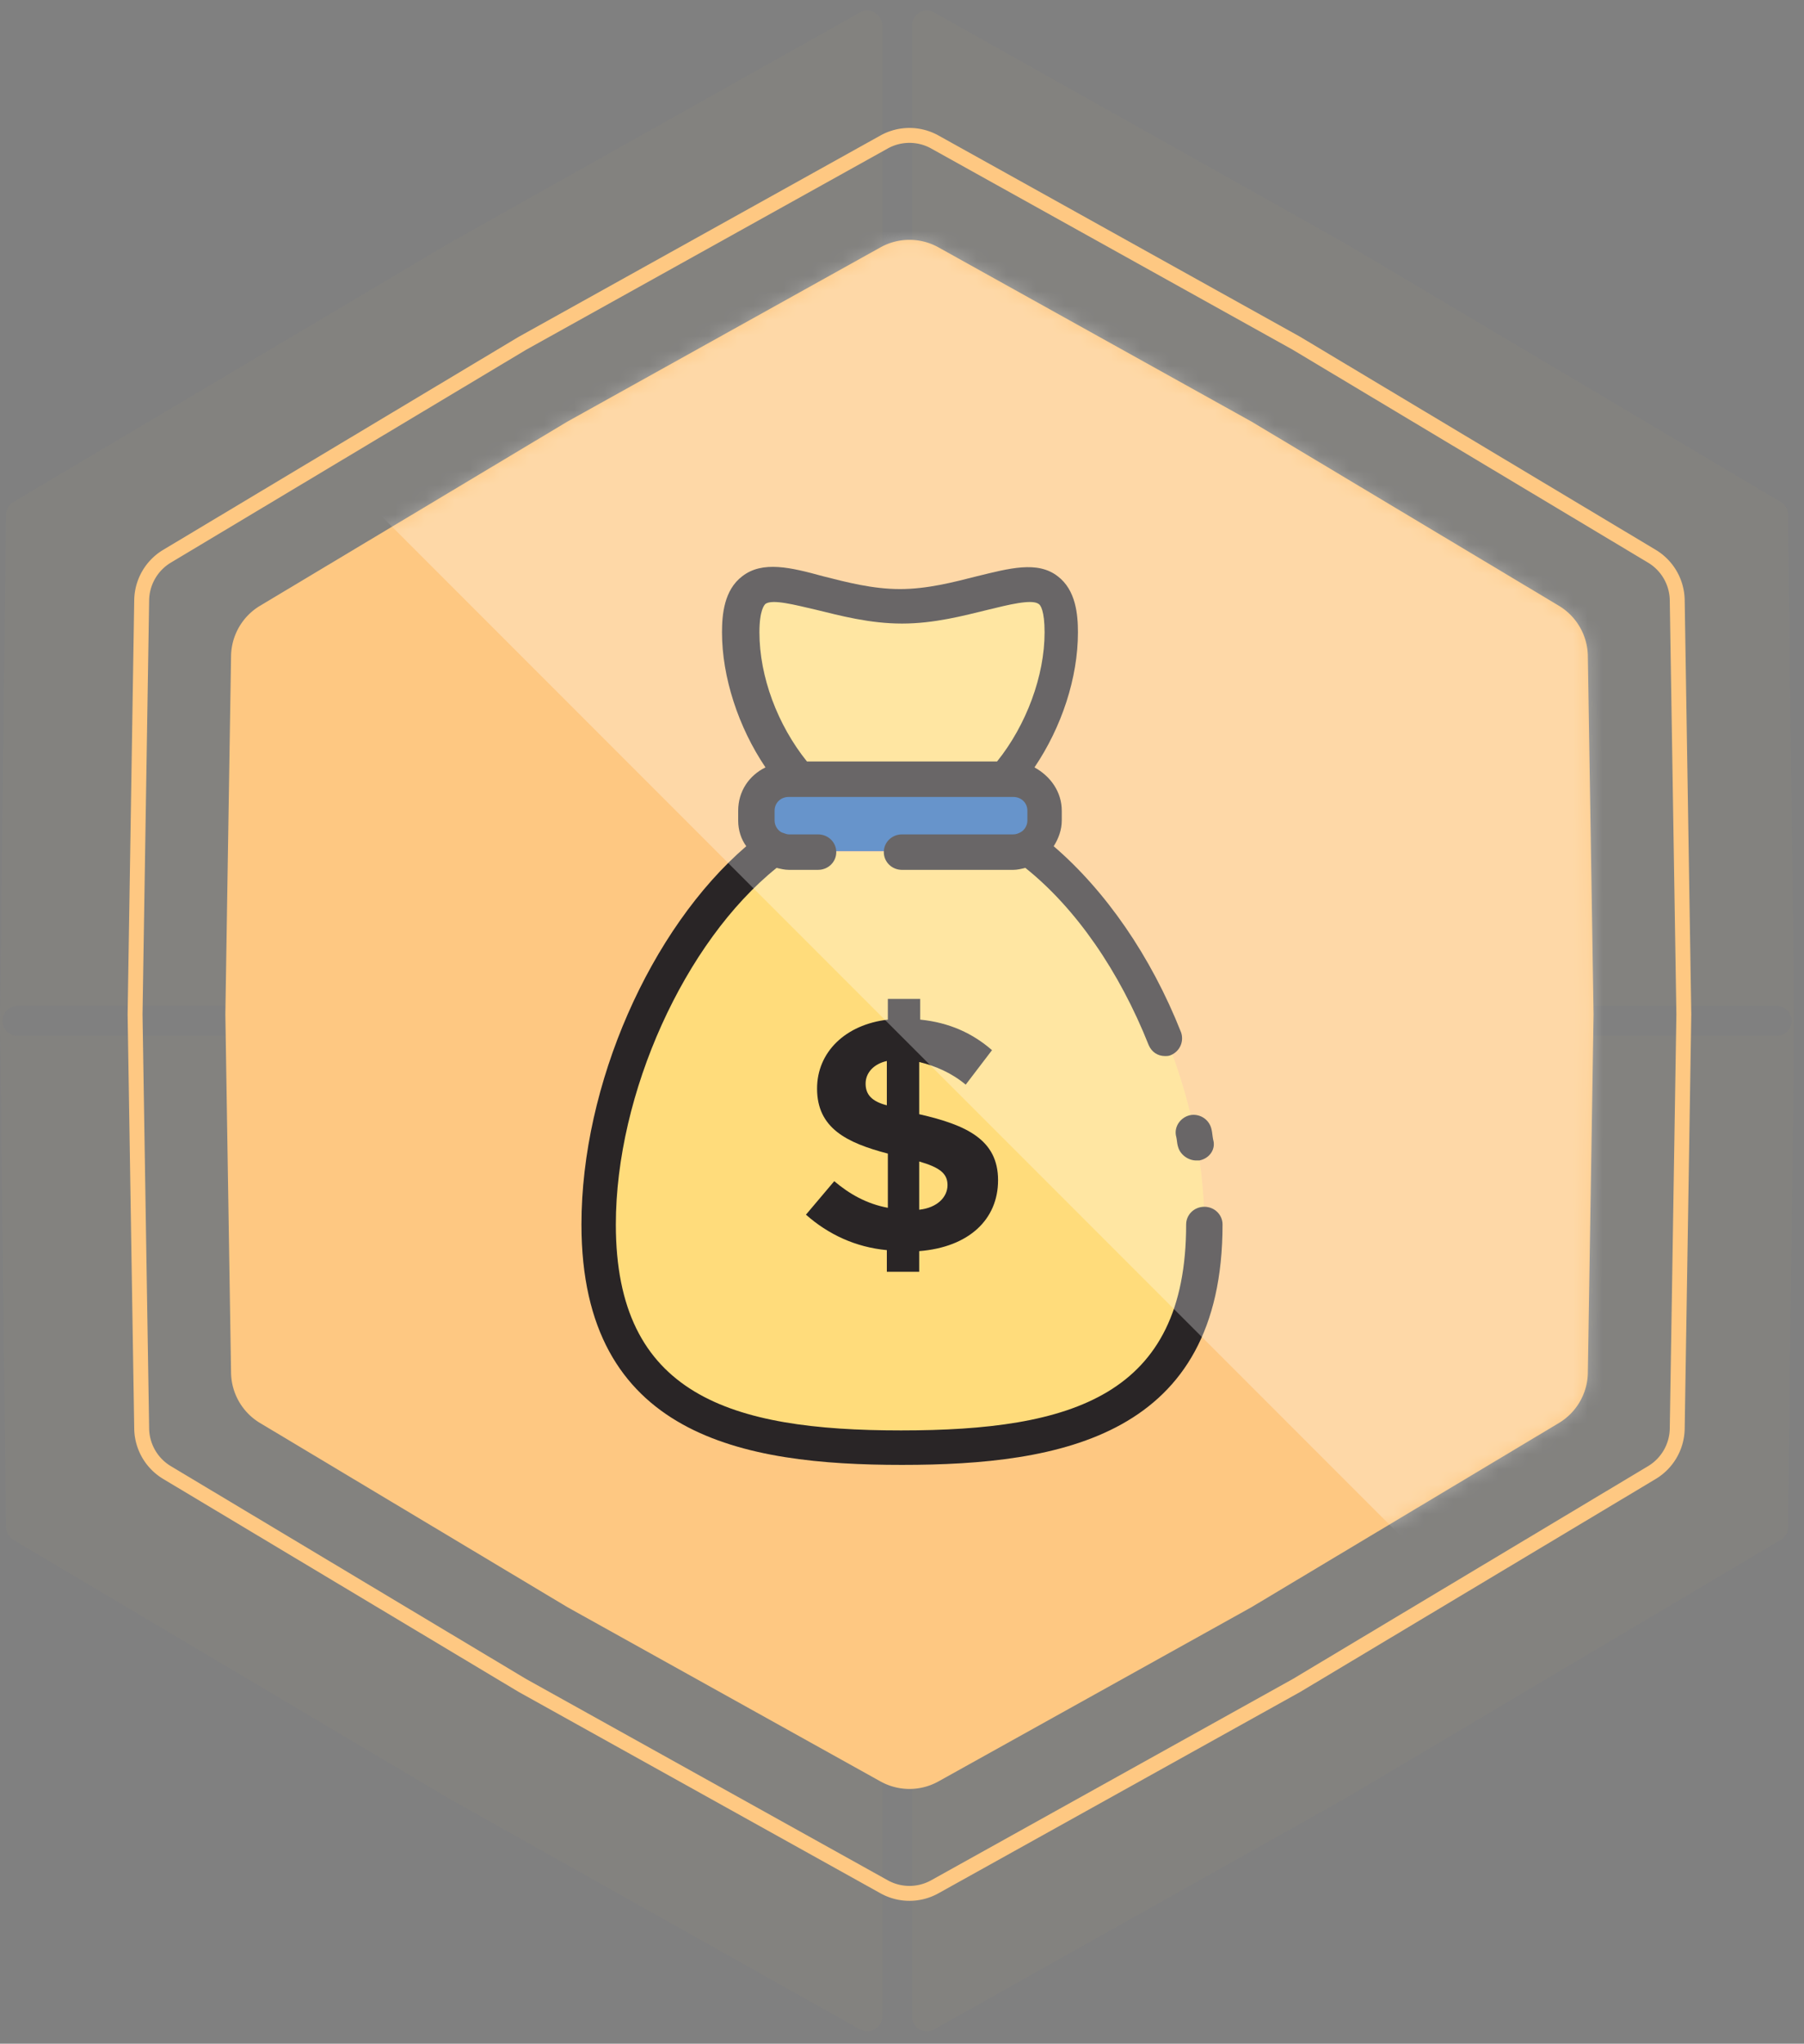 <svg width="121" height="137" fill="none" xmlns="http://www.w3.org/2000/svg"><rect width="100%" height="100%" fill="#808080" stroke="none"/><path fill-rule="evenodd" clip-rule="evenodd" d="M62.168 67.439a1 1 0 01-1-1V1.709a1 1 0 011.49-.872L90.252 16.33l29.189 17.321c.3.178.485.5.489.848l.406 33.939-.406 33.938a.998.998 0 01-.489.848l-29.189 17.321-27.594 15.495a1 1 0 01-1.49-.872v-64.73a1 1 0 011-1h57a1 1 0 000-2h-57zm-4 0a1 1 0 001-1V1.709a1 1 0 00-1.49-.872L30.084 16.33.895 33.653a1 1 0 00-.49.848L0 68.439l.406 33.938a1 1 0 00.49.848l29.188 17.321 27.594 15.495a1 1 0 001.49-.872v-64.73a1 1 0 00-1-1h-57a1 1 0 010-2h57z" fill="#FEC882" fill-opacity=".03"/><path d="M59.056 16.582a4 4 0 013.889 0l20.998 11.68 20.615 12.345a4 4 0 011.944 3.368L106.885 68l-.383 24.025a4 4 0 01-1.944 3.368l-20.615 12.344-20.998 11.681a3.998 3.998 0 01-3.89 0l-20.997-11.681-20.615-12.344a4 4 0 01-1.945-3.368L15.115 68l.383-24.025a4 4 0 011.945-3.368l20.615-12.345 20.998-11.68z" fill="#FEC882"/><path fill-rule="evenodd" clip-rule="evenodd" d="M86.72 23.452L62.458 9.955a3 3 0 00-2.916 0L35.28 23.452 11.461 37.715a3 3 0 00-1.458 2.526L9.56 68l.443 27.76a3 3 0 001.458 2.525l23.82 14.263 24.26 13.496c.908.505 2.01.505 2.917 0l24.262-13.496 23.819-14.263a2.999 2.999 0 001.458-2.526L112.44 68l-.443-27.758a2.999 2.999 0 00-1.458-2.526l-23.82-14.263zm.5-.867L62.945 9.082a4 4 0 00-3.89 0L34.78 22.585 10.948 36.858a4 4 0 00-1.945 3.368L8.56 68l.443 27.775a4 4 0 001.945 3.368l23.832 14.271 24.276 13.504c1.209.673 2.68.673 3.889 0l24.275-13.504 23.833-14.27a4 4 0 001.944-3.369L113.44 68l-.443-27.775a4 4 0 00-1.944-3.368L87.22 22.586z" fill="#FEC882"/><path d="M80.778 82.086c0-9.246-4.815-20.076-11.733-25.228-.34.199-.678.265-1.018.265H53.038c-.407 0-.746-.133-1.017-.265-6.918 5.218-11.733 15.982-11.733 25.228 0 12.68 9.088 14.992 20.279 14.992 11.19 0 20.211-2.312 20.211-14.992zM71.216 42.395c0-6.01-4.816-1.717-10.716-1.717-5.9 0-10.716-4.293-10.716 1.717 0 3.368 1.492 7.132 3.798 9.84h13.836c2.306-2.708 3.798-6.472 3.798-9.84z" fill="#FFDC7B"/><path d="M52.972 57.056H67.96c.407 0 .746-.132 1.017-.264.678-.33 1.085-1.057 1.085-1.784v-.66c0-1.123-.95-2.047-2.102-2.047H52.97c-1.152 0-2.102.924-2.102 2.047v.66c0 .793.407 1.453 1.085 1.784.272.198.61.264 1.018.264z" fill="#2667B5"/><path d="M55.956 79.18l-1.899 2.246c1.492 1.32 3.323 2.18 5.426 2.377v1.453h2.17V83.87c3.324-.264 5.29-2.113 5.29-4.754 0-2.708-2.102-3.699-5.29-4.425v-3.5c1.086.264 2.17.726 3.12 1.519l1.764-2.312c-1.289-1.123-2.849-1.85-4.816-2.047v-1.387h-2.17v1.387c-2.849.33-4.748 2.18-4.748 4.623 0 2.641 1.967 3.632 4.748 4.358v3.633c-1.425-.264-2.578-.925-3.595-1.784zm5.697-1.32c1.357.396 1.9.792 1.9 1.585 0 .792-.679 1.519-1.9 1.65V77.86zm-3.594-5.218c0-.726.542-1.32 1.424-1.518v2.971c-1.017-.264-1.424-.726-1.424-1.453z" fill="#292526"/><path d="M39 82.086C39 96.285 49.852 98.2 60.5 98.2S82 96.285 82 82.086c0-.66-.543-1.189-1.22-1.189-.68 0-1.222.528-1.222 1.189 0 11.491-7.664 13.803-19.126 13.803-11.462 0-19.126-2.378-19.126-13.803 0-8.784 4.612-18.954 10.784-23.907.271.066.542.132.814.132h1.967c.678 0 1.22-.528 1.22-1.189 0-.66-.542-1.188-1.22-1.188h-1.967c-.136 0-.272-.066-.475-.133-.271-.132-.475-.462-.475-.792v-.66c0-.529.407-.925.95-.925H67.96c.542 0 .95.396.95.925v.66c0 .33-.204.66-.476.792-.135.067-.271.133-.474.133H60.5c-.678 0-1.22.528-1.22 1.188 0 .66.542 1.19 1.22 1.19h7.46c.272 0 .543-.067.814-.133 3.392 2.708 6.308 6.934 8.275 11.887.203.463.61.727 1.085.727.136 0 .271 0 .407-.066.61-.264.882-.925.678-1.52-2.034-5.15-5.087-9.509-8.545-12.48.339-.53.542-1.124.542-1.718v-.66c0-1.255-.746-2.312-1.831-2.906 1.831-2.708 2.916-6.01 2.916-9.048 0-1.189-.135-2.84-1.356-3.764-1.357-1.057-3.256-.529-5.426 0-1.56.396-3.323.858-5.155.858-1.83 0-3.594-.462-5.154-.858-2.17-.595-4.07-1.057-5.426 0-1.22.924-1.357 2.575-1.357 3.764 0 2.972 1.086 6.34 2.917 9.048-1.085.528-1.831 1.585-1.831 2.906v.66c0 .66.203 1.255.542 1.717C43.612 62.274 39 72.708 39 82.086zm11.937-39.69c0-1.52.339-1.85.407-1.916.475-.33 1.967.066 3.391.396 1.628.397 3.595.925 5.765.925 2.17 0 4.137-.529 5.765-.925 1.356-.33 2.916-.726 3.391-.396.136.066.407.462.407 1.915 0 2.906-1.22 6.208-3.188 8.652h-12.75c-1.967-2.444-3.188-5.68-3.188-8.652z" fill="#292526"/><path d="M80.236 77.793h.203c.678-.132 1.085-.726.95-1.32-.068-.265-.068-.53-.136-.793a1.231 1.231 0 00-1.424-.925c-.61.132-1.085.727-.95 1.387.068.264.068.528.136.726.136.529.678.925 1.22.925z" fill="#292526"/><mask id="prefix__a" maskUnits="userSpaceOnUse" x="15" y="16" width="92" height="104"><path d="M59.056 16.582a4 4 0 013.889 0l20.998 11.68 20.615 12.345a4 4 0 011.944 3.368L106.885 68l-.383 24.025a4 4 0 01-1.944 3.368l-20.615 12.344-20.998 11.681a3.998 3.998 0 01-3.89 0l-20.997-11.681-20.615-12.344a4 4 0 01-1.945-3.368L15.115 68l.383-24.025a4 4 0 011.945-3.368l20.615-12.345 20.998-11.68z" fill="#FEC882"/></mask><g mask="url(#prefix__a)"><path d="M19 28.012l41.012-41.013 79.885 79.885-41.013 41.012L19 28.012z" fill="#fff" fill-opacity=".3"/></g></svg>